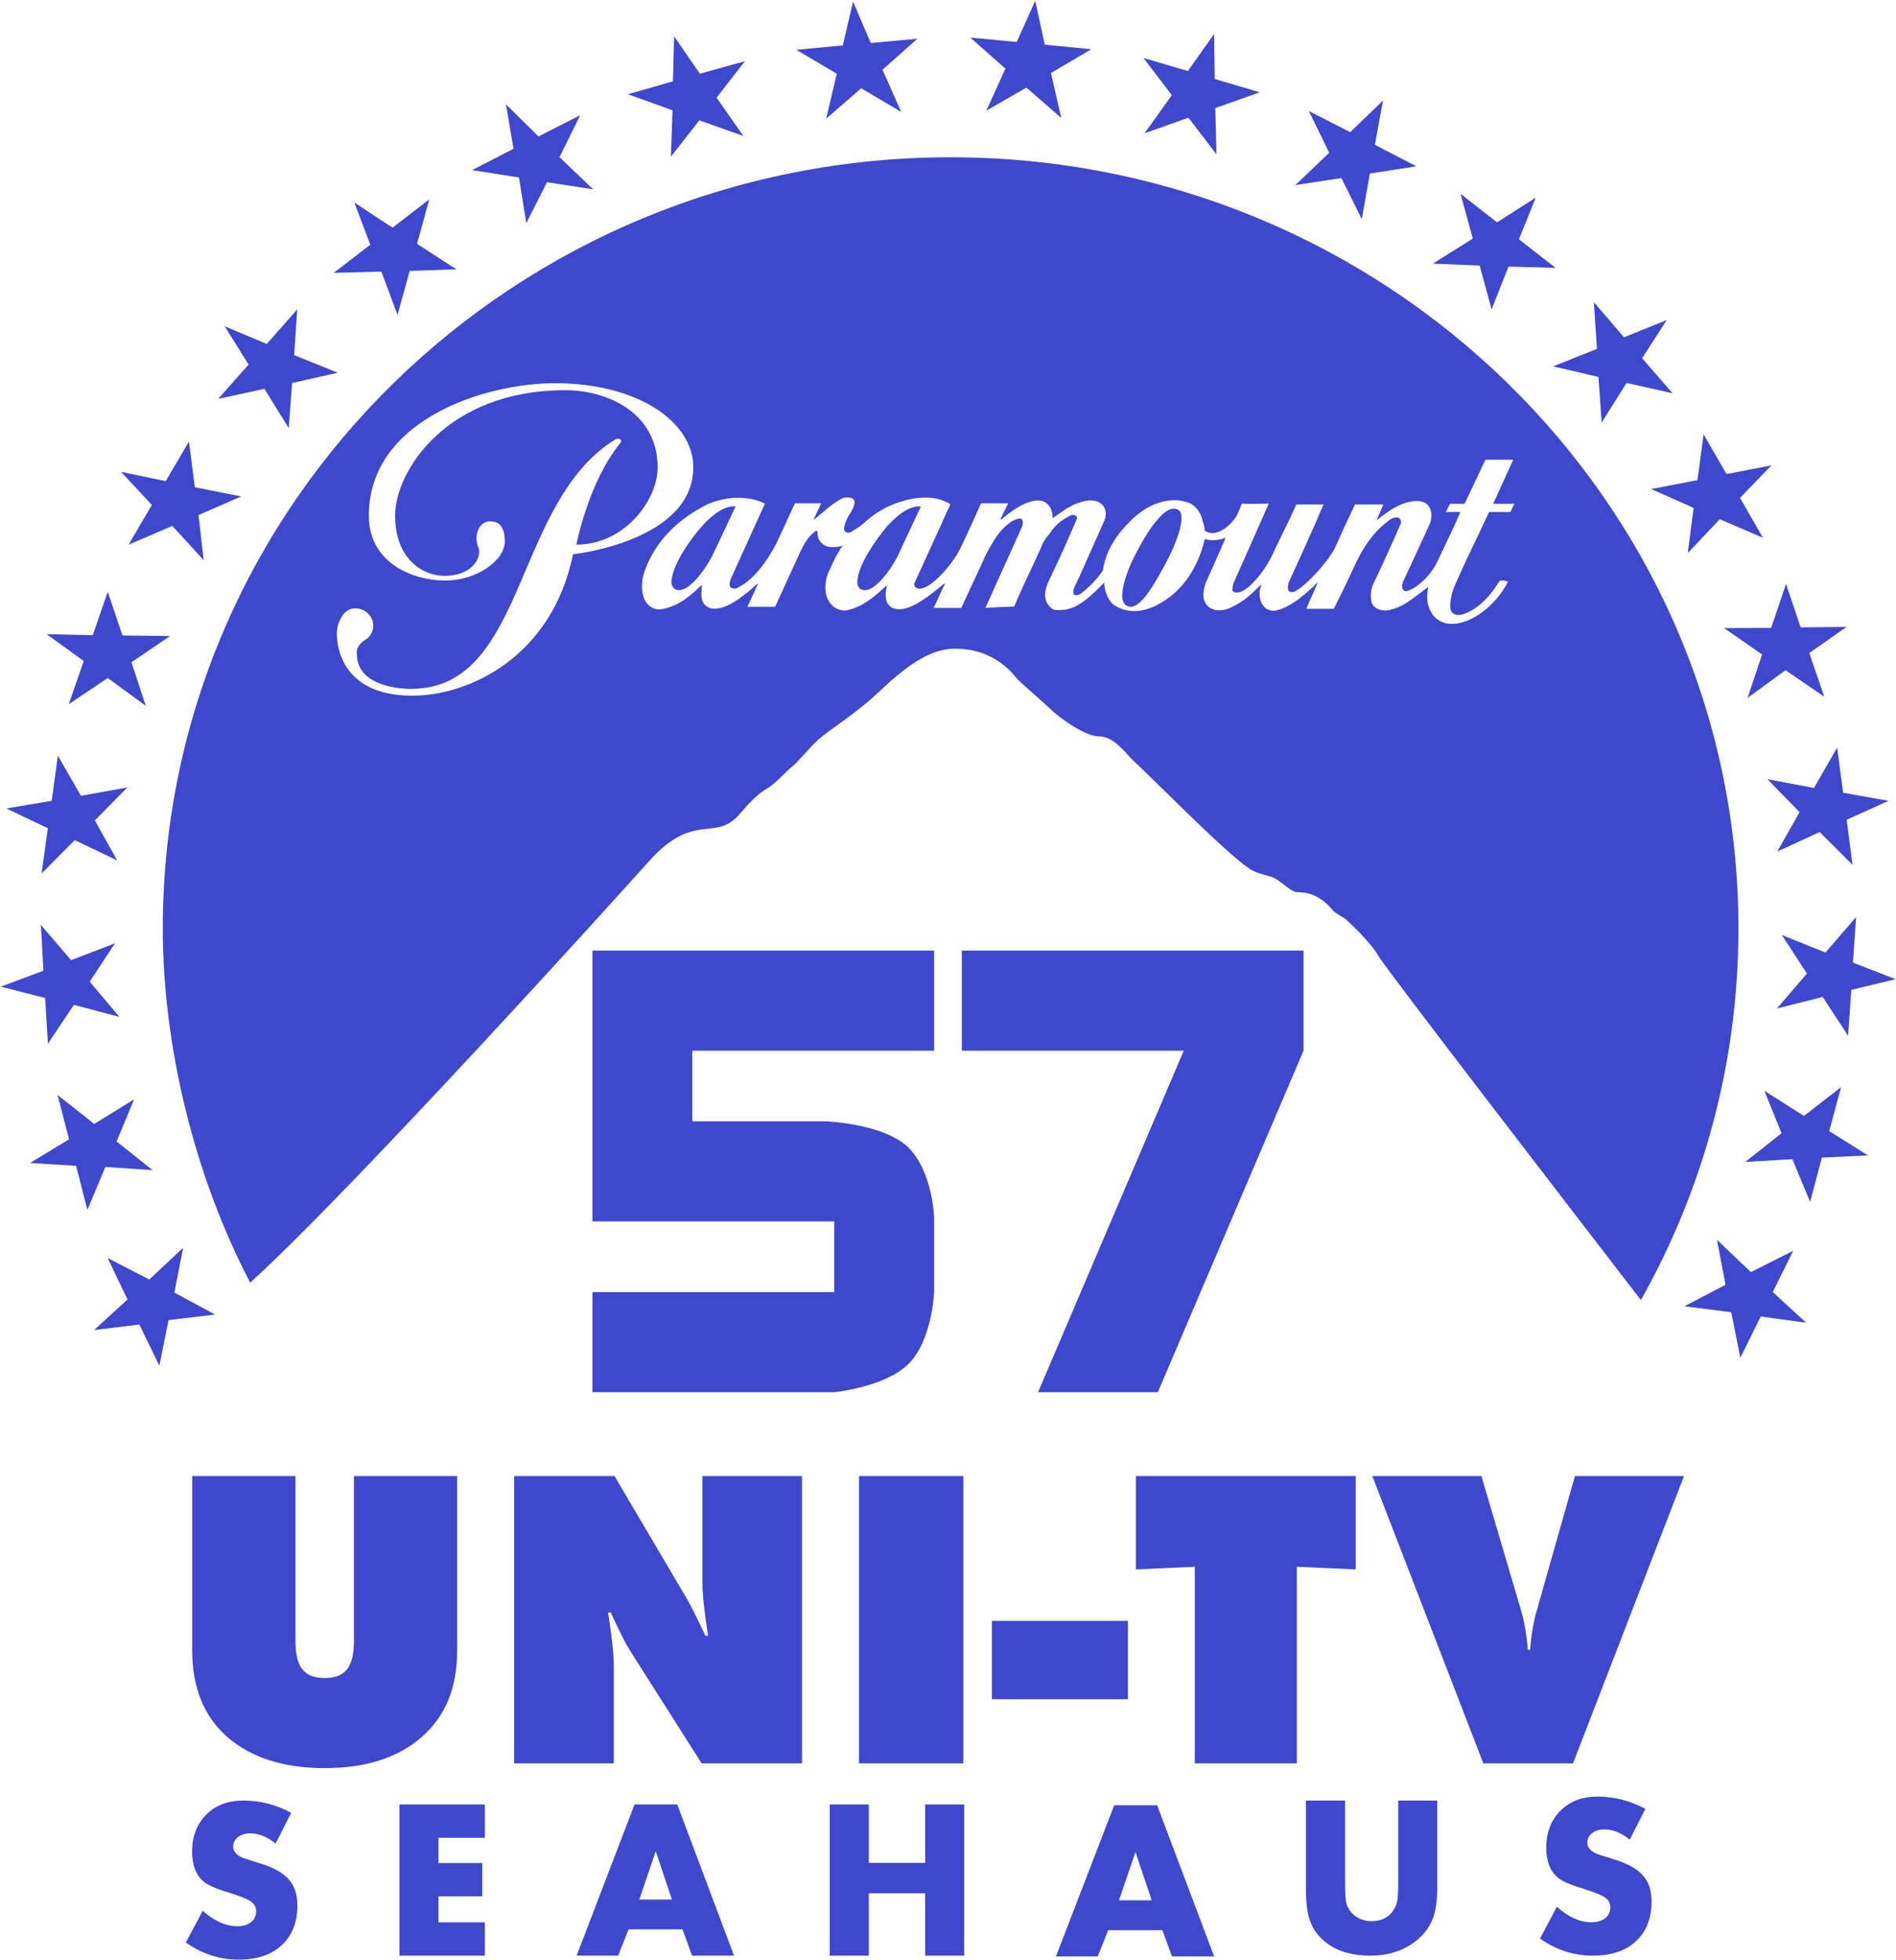 <svg width="2397" height="2477" xmlns="http://www.w3.org/2000/svg" xmlns:xlink="http://www.w3.org/1999/xlink" xml:space="preserve" overflow="hidden"><g transform="translate(1 1)"><path d="M664.366 280.953 690.547 229.216 748.85 238.198 706.33 197.599 732.511 144.605 679.778 171.371 638.742 130.952 648.212 187 595.85 213.946 655.082 223.288Z" fill="#3F48CC" fill-rule="evenodd"/><path d="M883.096 151.086 938.759 170.803 904.877 122.406 940.807 76.34 883.84 92.114 851.262 44.972 849.772 101.793 792.806 118.104 849.214 138.359 847.166 196.972Z" fill="#3F48CC" fill-rule="evenodd"/><path d="M501.549 396.926 516.975 341.281 575.889 339.313 526.267 307.107 541.693 250.925 495.23 286.71 446.908 254.861 467.166 308.18 420.889 343.786 481.105 342.176Z" fill="#3F48CC" fill-rule="evenodd"/><path d="M1087.74 110.553 1138.31 140.403 1114.7 87.138 1158.76 47.992 1099.83 53.355 1077.52 0.983 1064.5 56.394 1005.76 61.934 1056.88 92.142 1043.5 148.983Z" fill="#3F48CC" fill-rule="evenodd"/><path d="M216.879 663.537 256.507 706.854 249.996 649.754 303.949 626.305 245.345 614.67 237.903 556.854 208.507 606.973 151.949 595.159 191.019 637.045 161.624 687.164Z" fill="#3F48CC" fill-rule="evenodd"/><path d="M135.225 855.706 183.254 890.81 165.197 835.825 213.97 802.691 153.841 801.975 135.225 746.81 116.237 801.616 57.97 800.362 104.881 834.213 85.894 888.84Z" fill="#3F48CC" fill-rule="evenodd"/><path d="M364.04 539.893 368.301 482.996 425.922 469.977 370.895 447.682 374.786 389.893 336.248 433.591 283.074 411.296 313.274 459.632 274.922 502.973 333.284 490.309Z" fill="#3F48CC" fill-rule="evenodd"/><path d="M2132.73 697.856 2173.19 655.076 2227.75 678.525 2198.8 628.047 2238.52 587.056 2181.73 597.975 2152.77 547.856 2144.98 605.672 2086.52 616.949 2140.15 640.756Z" fill="#3F48CC" fill-rule="evenodd"/><path d="M2226.7 825.938 2208.35 880.813 2256.37 845.844 2305.32 879.378 2286.41 824.145 2333.5 791.149 2275.47 791.687 2256.93 736.812 2238.2 792.404 2178.5 792.583Z" fill="#3F48CC" fill-rule="evenodd"/><path d="M2019.82 475.264 2023.91 532.894 2055.34 482.828 2113.55 495.975 2075.05 451.671 2106.11 403.406 2052.18 425.197 2014.06 380.894 2017.96 439.785 1962.55 461.937Z" fill="#3F48CC" fill-rule="evenodd"/><path d="M93.508 1060.57 147.17 1086.25 118.946 1035.62 159.982 993.974 101.307 1004.56 72.155 953.761 64.356 1010.85 6.981 1020.54 59.529 1045.5 51.545 1102.76Z" fill="#3F48CC" fill-rule="evenodd"/><path d="M2335.45 1307.71 2339.51 1249.76 2395.49 1236.3 2341.54 1215.31 2345.61 1157.71 2306.82 1202.57 2251.77 1180.5 2283.36 1229.13 2245.49 1273.26 2303.31 1258.73Z" fill="#3F48CC" fill-rule="evenodd"/><path d="M1296.64 109.686 1340.65 147.984 1327.65 91.253 1378.71 61.188 1319.85 55.461 1307.78-0.017 1284.38 52.061 1225.71 46.513 1270.09 85.705 1245.95 138.856Z" fill="#3F48CC" fill-rule="evenodd"/><path d="M1501.46 147.727 1536.91 193.973 1535.42 135.539 1591.66 115.642 1534.68 98.794 1533.94 41.972 1500.71 88.756 1444.66 72.265 1480.48 119.228 1445.96 167.445Z" fill="#3F48CC" fill-rule="evenodd"/><path d="M1720.63 275.954 1730.83 218.289 1789.62 209.127 1737.14 182.001 1747.52 125.953 1705.98 166.014 1653.68 139.247 1679.46 192.061 1636.62 232.84 1694.85 224.038Z" fill="#3F48CC" fill-rule="evenodd"/><path d="M1884.73 389.927 1906.11 335.847 1965.58 337.453 1919.3 301.399 1940.49 248.746 1891.61 279.981 1845.52 243.927 1860.94 300.507 1810.58 332.098 1869.68 334.597Z" fill="#3F48CC" fill-rule="evenodd"/><path d="M2292.27 994.646 2233.49 983.577 2274.1 1025.17 2245.91 1074.98 2299.51 1050.35 2341.05 1091.77 2333.63 1034.81 2386.49 1010.89 2329.18 1000.72 2321.58 943.765Z" fill="#3F48CC" fill-rule="evenodd"/><path d="M1286.2 858.109C1290.09 862.234 1322.72 890.393 1328.1 895.953 1334.04 902.231 1369.27 929.493 1388.36 929.493 1407.28 929.493 1421.18 949.76 1431.38 959.804 1453.82 980.071 1547.46 1075.85 1578.05 1096.29 1591.59 1105.44 1604.57 1103.83 1614.77 1111.36 1625.52 1118.89 1630.34 1124.09 1636.46 1125.89 1642.58 1127.68 1662.23 1122.3 1685.6 1151 1696.35 1158.17 1699.32 1159.61 1699.32 1159.61 1699.32 1159.61 1730.84 1187.59 1742.15 1207.67 1752.35 1224.89 1988.76 1531.77 2073.5 1641.72 2151.94 1502.36 2196.81 1342.37 2196.81 1172.16 2196.81 634.092 1750.68 197.718 1200.53 197.718 650.38 197.897 204.623 634.272 204.808 1172.52 204.808 1319.41 244.304 1484.24 315.321 1619.66 443.634 1503.26 779.991 1131.45 818.559 1088.22 877.153 1022.4 902.556 1064.37 934.078 1027.6 951.137 1007.51 960.964 999.801 968.195 995.675 980.434 988.68 994.34 971.821 1001.02 967.158 1007.88 961.956 1023.64 941.868 1035.69 931.645 1047.56 921.601 1071.66 906.356 1095.77 886.089 1120.06 865.642 1161.22 818.65 1205.91 818.65 1259.12 818.471 1281.75 853.804 1286.2 858.109M518.73 878.018C436.217 877.48 424.535 822.058 424.906 798.742 425.091 794.437 425.647 791.388 426.018 789.594 429.727 777.937 436.031 767.713 448.269 767.713 460.693 767.713 470.891 777.578 470.891 789.594 470.891 797.128 466.997 803.764 460.693 807.531 451.236 813.449 449.938 820.265 449.938 823.493 449.938 824.39 450.123 825.107 450.123 825.107 450.123 863.669 498.148 868.87 515.578 869.408L518.73 869.408C536.902 869.408 552.663 865.821 566.384 859.185 662.618 813.27 663.731 624.407 776.097 554.817 779.806 552.485 782.958 553.382 783.885 554.996 784.441 556.072 784.256 557.328 783.144 558.942 742.907 607.906 727.702 687.182 727.702 687.182 762.562 687.182 790.56 669.067 808.732 645.93 822.824 627.995 830.426 607.189 830.426 589.612 830.426 520.739 767.197 492.042 713.61 492.042 563.417 492.042 498.519 594.634 498.519 650.414 498.519 706.373 534.491 726.641 560.821 726.641 592.343 726.641 604.952 708.346 604.766 695.971 604.766 694.177 604.581 692.383 603.839 691.128 601.985 686.644 601.244 682.16 601.429 678.214 601.8 666.197 609.402 657.767 617.932 657.767 622.382 657.767 637.215 657.229 637.215 682.877 637.215 707.628 601.244 732.559 561.934 732.559 522.438 732.559 465.328 711.574 465.328 650.414 465.328 525.94 621.64 479.128 713.795 483.433 802.799 487.379 859.908 525.402 872.703 569.883 874.742 576.339 875.484 582.976 875.484 589.612 875.299 683.236 723.437 699.378 723.437 699.378 696.922 829.233 591.416 878.735 518.73 878.018M1244.85 766.996C1260.61 732.021 1276 698.123 1291.57 663.507 1291.76 662.789 1291.76 662.431 1291.76 662.072 1292.69 659.023 1291.76 655.794 1290.28 654.539 1287.12 653.104 1281.75 655.974 1277.85 657.947 1269.51 663.686 1262.09 671.219 1256.34 680.904 1250.22 690.41 1244.85 700.275 1240.58 710.498L1214.25 767.175 1179.39 767.175C1183.1 759.642 1189.41 744.755 1193.48 737.043 1193.48 736.505 1192.56 736.146 1192.56 736.505 1190.52 738.299 1187.74 740.451 1185.33 742.424 1167.71 756.593 1147.13 771.48 1131.74 768.431 1125.81 767.893 1120.8 762.87 1119.5 757.669 1118.76 754.441 1118.57 751.392 1118.76 748.343 1118.94 745.294 1119.5 742.424 1120.24 739.733 1120.24 739.016 1119.5 739.016 1118.76 739.733 1103.55 753.723 1090.02 765.381 1070.92 769.865 1059.98 772.197 1049.97 765.381 1046.44 757.669 1043.85 753.185 1042.37 747.446 1042.55 740.63 1042.55 733.994 1044.03 726.461 1048.11 718.39 1052.75 707.987 1057.94 697.226 1064.43 688.258 1060.54 690.052 1052.75 690.948 1047.37 690.052 1042.92 689.514 1038.1 686.106 1035.88 683.057 1032.91 679.828 1032.35 674.089 1032.35 670.143 1032.35 670.143 1032.54 669.964 1032.35 669.964 1031.98 669.784 1030.5 669.784 1029.76 670.143 1019 678.573 1014.55 688.258 1009.36 699.199L978.95 765.74 943.905 765.74 956.885 737.581C957.256 737.222 957.256 736.684 957.256 736.505 957.07 736.325 956.7 736.325 956.514 736.684 938.157 753.006 915.907 771.121 898.106 767.713 893.1 766.816 887.537 761.974 886.609 756.952 885.126 750.854 885.682 744.397 886.609 739.016L885.126 739.016C879.749 744.217 874.557 749.06 868.809 753.365 860.836 759.642 851.935 764.485 841.737 767.354 840.439 767.713 839.326 768.072 838.029 768.251 837.843 768.431 837.287 768.431 836.916 768.431 826.903 771.121 817.632 764.843 813.553 756.234 813.367 755.517 813.182 754.799 812.811 753.903 809.844 745.294 810.215 736.146 811.884 727.537 812.811 724.309 813.738 720.901 815.036 717.673 828.572 682.877 853.419 657.947 887.351 639.294 909.046 627.097 942.422 623.331 965.971 635.348L965.971 635.527C949.839 671.219 937.972 697.047 922.767 730.766 922.211 732.38 921.469 734.711 921.469 736.864 921.284 738.837 921.655 740.81 923.509 741.707 926.104 743.141 929.257 743.141 931.297 741.707 950.209 732.918 967.269 710.857 980.434 685.926L1003.98 634.989 1037.17 634.989 1028.27 654.001C1027.9 654.718 1027.9 655.256 1027.9 655.436 1027.9 655.615 1027.9 655.615 1028.27 655.436 1038.47 647.544 1049.78 636.065 1062.95 629.07 1068.51 626.38 1080.56 626.38 1079.26 634.989 1078.52 642.343 1072.59 648.262 1069.44 655.436 1067.58 659.92 1065.54 665.48 1066.28 668.708 1067.77 672.116 1071.66 673.91 1076.67 669.964 1081.86 667.094 1086.12 664.224 1090.57 660.458 1098.92 652.567 1109.49 645.033 1121.36 639.294 1144.9 628.353 1177.17 621.358 1200.53 636.065 1184.21 672.116 1171.98 699.02 1156.4 732.918 1155.66 734.353 1155.29 735.608 1154.92 736.326 1154.36 739.554 1156.03 740.81 1157.33 741.707 1159.55 743.141 1163.45 743.5 1168.64 740.989 1181.8 735.608 1204.61 710.319 1213.51 690.949 1222.23 673.192 1230.2 655.256 1239.28 634.989L1273.59 634.989 1263.95 654.718C1263.95 654.718 1264.87 655.256 1265.24 655.256 1274.89 646.827 1298.25 628.173 1316.05 631.94 1325.69 634.092 1330.33 645.392 1329.59 653.642L1329.59 653.821C1334.96 650.055 1340.71 646.11 1346.64 642.164 1346.83 641.805 1347.2 641.805 1347.39 641.626 1347.76 641.446 1348.5 641.087 1349.05 640.729 1350.17 640.191 1351.09 639.653 1352.39 638.935 1352.58 638.935 1352.58 638.935 1352.76 638.756 1354.06 637.859 1355.92 636.962 1357.4 636.245 1357.77 636.065 1358.33 636.065 1358.88 635.707 1362.03 634.63 1365.37 633.375 1368.9 632.478 1370.93 631.94 1372.6 631.94 1373.9 631.581 1393.56 629.25 1401.16 643.957 1394.67 657.947 1387.62 673.91 1375.2 701.889 1365.37 723.771 1362.22 730.766 1359.25 736.864 1356.84 742.065 1356.66 742.424 1356.66 742.783 1356.66 742.783 1355.54 745.294 1355.54 749.06 1356.84 750.136 1357.21 750.674 1358.14 751.033 1358.88 751.033 1361.48 751.213 1364.44 749.778 1365.93 748.881 1377.61 739.195 1384.1 732.918 1393.37 720.004 1395.04 705.476 1401.16 691.487 1409.87 678.753 1414.32 671.937 1419.7 665.839 1425.63 659.92 1443.81 640.011 1472.55 624.587 1500.36 633.734 1510.19 636.783 1516.86 646.468 1519.09 655.974 1520.57 661.175 1521.87 663.507 1521.87 669.246 1529.1 674.627 1537.26 673.013 1544.86 668.35 1545.05 668.35 1545.23 667.991 1545.42 667.991 1546.16 667.632 1546.9 667.094 1547.83 666.735 1547.83 666.556 1547.83 666.556 1548.01 666.377 1548.76 665.659 1549.5 665.301 1550.24 664.583 1550.61 664.404 1550.8 664.045 1551.17 663.866 1555.99 659.74 1560.07 654.718 1562.66 650.414 1563.03 649.517 1563.4 648.441 1563.96 647.365 1565.63 643.598 1567.3 639.832 1568.41 636.783 1568.6 636.424 1568.78 635.707 1568.78 635.348 1577.13 635.886 1593.63 635.348 1603.08 635.348L1560.62 730.945C1557.66 736.684 1557.1 739.913 1557.1 744.217 1557.1 747.267 1560.44 747.805 1564.15 747.625 1564.52 747.446 1564.7 747.446 1565.07 747.446 1568.97 746.729 1574.16 743.679 1579.17 739.195 1585.1 733.815 1591.4 726.461 1596.97 718.39 1600.3 713.547 1603.27 708.525 1605.87 703.683 1610.32 693.818 1614.95 684.491 1619.59 674.986 1625.71 662.61 1631.82 650.414 1637.76 636.424L1672.25 636.424C1658.71 668.529 1642.95 702.607 1631.64 727.537 1630.71 729.51 1629.6 731.842 1628.49 734.353 1628.3 734.891 1628.12 735.07 1628.12 735.429 1627.93 735.967 1627.93 736.505 1627.75 736.864 1627.56 737.94 1627.38 738.837 1627.19 739.913 1627 741.348 1627.38 743.141 1627.75 744.935 1628.67 747.087 1631.64 747.446 1634.05 746.908 1634.98 746.729 1635.72 746.549 1636.28 746.19 1651.48 737.94 1677.07 709.601 1686.15 692.383 1691.53 680.366 1696.17 670.323 1700.8 660.278 1704.33 652.566 1708.03 644.854 1712.11 636.424L1747.9 636.424 1739.37 656.512C1752.35 646.109 1766.81 635.169 1783.87 632.657 1791.66 631.223 1801.49 631.94 1805.94 639.652 1809.83 646.468 1809.09 653.283 1806.86 660.278 1805.94 662.251 1804.82 664.583 1804.08 666.556 1802.79 669.067 1801.49 671.937 1800.37 674.448 1791.47 694.177 1781.83 714.624 1773.12 733.276 1771.26 738.478 1770.52 743.141 1774.42 745.473 1775.16 746.011 1775.9 746.19 1777.2 745.832 1785.73 744.576 1806.31 730.227 1817.06 706.732 1824.11 691.845 1829.49 680.725 1835.05 668.708 1838.39 661.893 1841.72 654.539 1845.25 645.93L1826.89 645.93 1832.27 635.527 1850.62 635.527 1876.95 579.927 1912 579.927 1886.78 635.527 1913.48 635.527 1908.48 645.93 1881.59 645.93C1875.47 659.023 1869.72 671.04 1864.16 682.877 1856 699.558 1848.4 715.7 1840.8 733.097 1840.43 733.635 1840.05 734.532 1839.87 735.07 1834.86 745.473 1830.6 760.539 1833.19 770.224 1835.05 775.964 1842.47 777.219 1848.96 775.067 1855.63 772.735 1861.56 769.327 1867.13 765.202 1878.25 756.952 1886.97 745.473 1894.76 733.456 1894.94 733.097 1895.13 732.918 1895.5 732.918 1897.91 732.021 1905.88 733.097 1905.32 734.353 1898.46 747.625 1887.52 761.256 1874.73 771.121 1861.75 780.986 1847.29 787.801 1832.82 787.263 1824.29 787.263 1814.84 782.42 1809.83 775.067 1807.42 771.48 1805.94 768.251 1804.64 763.767 1802.6 756.593 1803.16 748.163 1804.64 740.451 1797.96 745.652 1791.1 751.033 1784.24 755.875 1775.34 762.512 1765.52 767.893 1754.39 770.045 1745.67 771.48 1734.73 768.251 1732.7 758.924 1731.77 753.724 1731.77 748.163 1733.07 743.141 1733.62 741.168 1733.99 739.733 1734.55 738.119 1736.59 733.635 1738.81 729.151 1740.85 724.847 1747.16 711.754 1753.09 698.661 1759.03 685.209 1762.73 677.138 1766.26 669.067 1769.97 660.458 1770.15 660.278 1770.15 659.74 1770.15 659.023 1770.15 657.05 1769.22 654.718 1768.48 654.18 1766.63 652.208 1760.69 652.208 1755.5 656.153 1748.27 661.534 1741.97 667.273 1736.4 673.73 1723.98 688.258 1715.64 704.221 1708.4 720.722 1700.99 736.684 1693.2 752.647 1685.23 768.251L1650.55 768.251C1653.7 760.18 1658.53 749.957 1662.61 740.63 1663.35 738.837 1664.27 737.043 1665.02 735.249 1665.02 734.711 1664.46 734.711 1664.46 735.249 1659.82 739.733 1655 744.397 1650 748.522 1646.84 751.213 1643.51 753.903 1640.35 756.413 1631.45 762.512 1622.37 768.072 1613.47 770.045 1606.24 772.018 1598.82 769.507 1595.11 762.87 1591.22 756.593 1589.73 746.908 1593.63 738.478 1593.63 738.119 1593.07 738.119 1592.52 738.478 1581.39 749.419 1571.01 759.104 1557.66 765.381 1555.06 766.816 1552.28 768.072 1549.5 768.789 1548.38 769.148 1547.09 769.507 1545.79 769.686 1529.84 772.556 1516.68 762.691 1521.31 742.783 1522.05 739.733 1522.8 736.326 1524.46 732.918 1527.8 725.206 1537.63 703.862 1548.57 678.393 1539.67 682.16 1528.54 682.16 1522.8 680.187 1522.43 680.187 1522.24 680.187 1522.05 680.366 1521.87 680.546 1521.87 680.546 1521.87 680.904 1516.86 703.145 1506.48 724.488 1491.46 740.81 1482.37 750.854 1471.25 758.925 1459.01 764.843 1442.69 772.556 1424.34 774.349 1407.83 763.767 1400.05 758.387 1395.41 746.19 1394.85 735.25 1383.17 746.908 1370.56 760.359 1355.36 766.637 1348.31 769.327 1340.9 770.583 1332.74 769.686 1328.66 768.789 1325.51 765.381 1323.28 761.794 1319.02 754.799 1319.94 747.625 1321.98 740.81 1322.72 738.299 1323.65 735.788 1324.76 733.456 1329.77 722.695 1334.78 712.292 1339.6 701.889 1346.27 687.182 1352.95 672.296 1360.18 655.256 1362.22 651.132 1356.47 648.262 1352.39 650.234 1344.05 654.539 1337.19 659.202 1331.25 666.197 1329.03 668.529 1327.36 671.04 1325.51 673.91 1321.06 678.931 1317.53 684.133 1315.31 690.41 1303.81 716.417 1291.57 740.451 1281.19 765.381L1244.85 766.996 1244.85 766.996 1244.85 766.996 1244.85 766.996Z" fill="#3F48CC" fill-rule="evenodd"/><path d="M92.391 1268.67 149.983 1283.94 112.391 1239.39 144.427 1190.88 88.872 1212.26 50.724 1167.71 53.872 1225.56-0.017 1245.68 56.094 1260.05 59.613 1317.71Z" fill="#3F48CC" fill-rule="evenodd"/><path d="M2279.65 1409.05 2229.59 1377.33 2251.29 1430.92 2205.49 1467.12 2265.01 1463.72 2287.44 1517.67 2302.27 1461.74 2360.49 1458.88 2311.54 1428.23 2326.56 1372.66Z" fill="#3F48CC" fill-rule="evenodd"/><path d="M2212.56 1606.42 2169.7 1565.62 2180.46 1622.41 2128.51 1649.55 2187.7 1657.1 2199.2 1714.62 2224.99 1662.5 2282.51 1670.4 2240.21 1631.58 2266 1579.46Z" fill="#3F48CC" fill-rule="evenodd"/><path d="M187.72 1615.75 135.121 1588.57 160.221 1640.94 117.957 1679.63 175.17 1672.61 200.455 1724.62 212.082 1667.03 270.958 1660.01 219.465 1632.3 230.539 1575.62Z" fill="#3F48CC" fill-rule="evenodd"/><path d="M1162.64 640.197C1162.82 639.476 1162.82 639.476 1162.82 639.115 1162.64 638.754 1161.72 638.754 1160.8 638.754 1147.91 638.754 1133.56 650.111 1123.25 661.108 1121.59 662.55 1120.12 664.173 1119.01 665.795 1106.68 680.758 1086.62 708.88 1083.3 729.431 1081.28 740.248 1085.88 744.755 1092.51 744.755 1105.39 744.755 1123.62 721.68 1133.92 701.669 1144.05 680.037 1149.57 667.598 1162.64 640.197" fill="#3F48CC" fill-rule="evenodd"/><path d="M146.365 1441.31 168.614 1388.03 118.183 1419.14 71.831 1382.66 86.293 1438.63 36.975 1468.48 95.192 1472.06 109.469 1527.66 132.274 1473.49 191.975 1477.6Z" fill="#3F48CC" fill-rule="evenodd"/><path d="M928.785 639.295C928.785 638.754 927.665 638.754 926.733 638.754 911.807 638.754 895.203 653.537 884.755 665.795 875.053 676.972 860.687 696.441 853.225 714.108 850.986 719.336 849.307 724.745 848.374 729.431 847.068 735.741 848.374 739.887 850.799 742.051 852.292 743.853 854.903 744.755 857.329 744.755 870.575 744.755 888.859 721.68 899.307 701.669 909.755 679.856 915.538 667.598 928.412 640.016 928.785 639.656 928.971 639.656 928.785 639.295" fill="#3F48CC" fill-rule="evenodd"/><path d="M1424.05 764.618C1425.9 765.693 1427.75 765.872 1429.6 765.693 1443.11 764.08 1458.47 737.012 1472.35 711.558 1487.89 682.698 1500.48 646.668 1487.15 642.545 1483.45 641.111 1479.38 641.649 1475.31 643.979 1474.38 644.517 1473.64 644.875 1472.72 645.592 1472.35 645.592 1472.35 645.772 1472.16 645.951 1467.35 649.536 1462.73 655.093 1457.54 661.367 1450.51 670.509 1443.67 682.16 1437.56 693.633 1430.53 706.181 1424.42 720.341 1420.9 732.71 1416.46 748.126 1416.09 761.212 1424.05 764.618" fill="#3F48CC" fill-rule="evenodd"/><path d="M241.981 2084.55C241.981 2131.34 256.86 2168 286.616 2194.05 316.853 2220.09 357.648 2233.12 409.482 2233.12 461.316 2233.12 502.111 2220.09 531.868 2194.05 562.104 2168 576.982 2131.34 576.982 2084.55L576.982 1864.12 446.438 1864.12 446.438 2072.01C446.438 2105.29 435.879 2119.28 409.482 2119.28 383.085 2119.28 372.526 2105.29 372.526 2072.01L372.526 1864.12 241.981 1864.12Z" fill="#3F48CC" fill-rule="evenodd"/><path d="M774.963 2227.12 774.963 2103.39C774.963 2089.43 772.559 2066.8 767.751 2036.47L771.116 2036.47C782.176 2060.54 790.35 2076.43 795.159 2084.13L886.039 2227.12 1012.98 2227.12 1012.98 1864.12 887 1864.12 887 1998.92C887 2013.36 889.405 2035.51 894.213 2065.84L890.847 2065.84C880.749 2044.66 873.056 2028.77 866.805 2018.18L775.925 1864.12 648.981 1864.12 648.981 2227.12Z" fill="#3F48CC" fill-rule="evenodd"/><path d="M1216.98 1864.12 1084.98 1864.12 1084.98 2227.12 1216.98 2227.12Z" fill="#3F48CC" fill-rule="evenodd"/><path d="M1424.98 2047.12 1252.98 2047.12 1252.98 2146.12 1424.98 2146.12Z" fill="#3F48CC" fill-rule="evenodd"/><path d="M1638.43 1978.7 1712.98 1982.07 1712.98 1864.12 1434.98 1864.12 1434.98 1982.07 1509.53 1978.7 1509.53 2227.12 1638.43 2227.12Z" fill="#3F48CC" fill-rule="evenodd"/><path d="M1987.68 2227.12 2127.98 1864.12 1990.08 1864.12 1941.55 2035.03C1937.71 2048.51 1934.83 2064.88 1933.38 2083.65L1930.5 2083.65C1929.06 2064.88 1926.18 2048.51 1922.33 2035.03L1871.88 1864.12 1733.98 1864.12 1874.28 2227.12Z" fill="#3F48CC" fill-rule="evenodd"/><path d="M747.981 1200.12 747.981 1326.6 747.981 1542.36 874.241 1542.36 1053.72 1542.36 1053.72 1631.64 747.981 1631.64 747.981 1758.12 1053.72 1758.12C1053.72 1758.12 1118.04 1751.97 1147.8 1722.16 1177.56 1692.35 1179.98 1631.64 1179.98 1631.64L1179.98 1537.4C1179.98 1537.4 1178.14 1479.76 1147.8 1449.36 1117.46 1418.96 1043.82 1415.88 1043.82 1415.88L874.241 1415.88 874.241 1326.6 1179.98 1326.6 1179.98 1200.12Z" fill="#3F48CC" fill-rule="evenodd"/><path d="M1214.98 1200.12 1646.98 1200.12 1646.98 1326.6 1214.98 1326.6ZM1646.98 1326.6 1462.78 1758.12 1311.37 1758.12 1495.57 1326.6Z" fill="#3F48CC" fill-rule="evenodd"/><path d="M367.138 2289.6C347.646 2279.18 327.647 2274.1 306.637 2274.1 287.398 2274.1 271.703 2279.94 259.805 2291.89 247.908 2303.83 241.832 2319.33 241.832 2338.64 241.832 2355.92 246.895 2368.63 256.767 2376.76 261.577 2381.08 273.728 2386.16 293.22 2392.01 305.117 2395.82 312.965 2399.12 316.762 2402.17 320.813 2404.97 322.838 2409.03 322.838 2414.11 322.838 2425.55 313.471 2432.92 299.042 2432.92 284.36 2432.92 269.678 2426.31 255.249 2413.35L233.984 2453.5C254.489 2467.98 276.766 2475.1 300.561 2475.1 324.103 2475.1 342.329 2469 355.24 2456.8 368.403 2444.61 374.985 2427.83 374.985 2406.74 374.985 2379.3 361.315 2363.8 328.154 2353.64 313.218 2349.06 304.611 2346.27 302.839 2345 296.764 2341.69 293.726 2337.37 293.726 2332.04 293.726 2322.63 303.092 2315.52 314.99 2315.52 325.875 2315.52 336.76 2319.84 347.393 2328.48Z" fill="#3F48CC" fill-rule="evenodd"/><path d="M503.984 2279.1 503.984 2470.1 611.985 2470.1 611.985 2428.05 553.327 2428.05 553.327 2395.12 608.712 2395.12 608.712 2353.07 553.327 2353.07 553.327 2321.15 611.985 2321.15 611.985 2279.1Z" fill="#3F48CC" fill-rule="evenodd"/><path d="M827.99 2338.12 848.445 2399.17 807.281 2399.17ZM926.985 2470.1 855.264 2279.1 801.221 2279.1 727.984 2470.1 780.513 2470.1 793.645 2436.91 861.83 2436.91 873.951 2470.1Z" fill="#3F48CC" fill-rule="evenodd"/><path d="M1047.98 2279.1 1047.98 2470.1 1097.35 2470.1 1097.35 2391.32 1168.62 2391.32 1168.62 2470.1 1217.98 2470.1 1217.98 2279.1 1168.62 2279.1 1168.62 2352.81 1097.35 2352.81 1097.35 2279.1Z" fill="#3F48CC" fill-rule="evenodd"/><path d="M1434.49 2339.12 1455.05 2400.17 1413.68 2400.17ZM1533.98 2471.1 1461.9 2280.1 1407.59 2280.1 1333.98 2471.1 1386.78 2471.1 1399.97 2437.91 1468.5 2437.91 1480.68 2471.1Z" fill="#3F48CC" fill-rule="evenodd"/><path d="M1649.98 2384.4C1649.98 2416.6 1654.79 2433.59 1668.93 2447.79 1683.84 2462.75 1704.81 2470.1 1731.85 2470.1 1750.54 2470.1 1766.97 2465.79 1781.37 2456.91 1795.77 2448.04 1805.63 2436.38 1810.93 2421.92 1814.22 2413.05 1815.98 2400.37 1815.98 2384.4L1815.98 2274.1 1766.72 2274.1 1766.72 2377.55C1766.72 2388.45 1766.21 2396.06 1765.45 2400.88 1764.69 2405.44 1762.67 2409.75 1759.89 2413.81 1754.08 2422.18 1744.99 2426.49 1732.61 2426.49 1716.69 2426.49 1703.55 2416.34 1700.77 2401.89 1700.01 2398.09 1699.51 2389.97 1699.51 2377.55L1699.51 2274.1 1649.98 2274.1Z" fill="#3F48CC" fill-rule="evenodd"/><path d="M2079.14 2284.6C2059.65 2274.18 2039.65 2269.1 2018.64 2269.1 1999.4 2269.1 1983.7 2274.94 1971.81 2286.89 1959.91 2298.83 1953.83 2314.33 1953.83 2333.64 1953.83 2350.92 1958.89 2363.63 1968.77 2371.76 1973.58 2376.08 1985.73 2381.16 2005.22 2387.01 2017.12 2390.82 2024.96 2394.12 2028.76 2397.17 2032.81 2399.96 2034.84 2404.03 2034.84 2409.11 2034.84 2420.55 2025.47 2427.92 2011.04 2427.92 1996.36 2427.92 1981.68 2421.31 1967.25 2408.35L1945.98 2448.5C1966.49 2462.98 1988.77 2470.1 2012.56 2470.1 2036.1 2470.1 2054.33 2464 2067.24 2451.8 2080.4 2439.61 2086.98 2422.83 2086.98 2401.74 2086.98 2374.3 2073.31 2358.8 2040.15 2348.64 2025.22 2344.06 2016.61 2341.27 2014.84 2340 2008.76 2336.69 2005.73 2332.37 2005.73 2327.04 2005.73 2317.63 2015.09 2310.52 2026.99 2310.52 2037.87 2310.52 2048.76 2314.84 2059.39 2323.48Z" fill="#3F48CC" fill-rule="evenodd"/></g></svg>